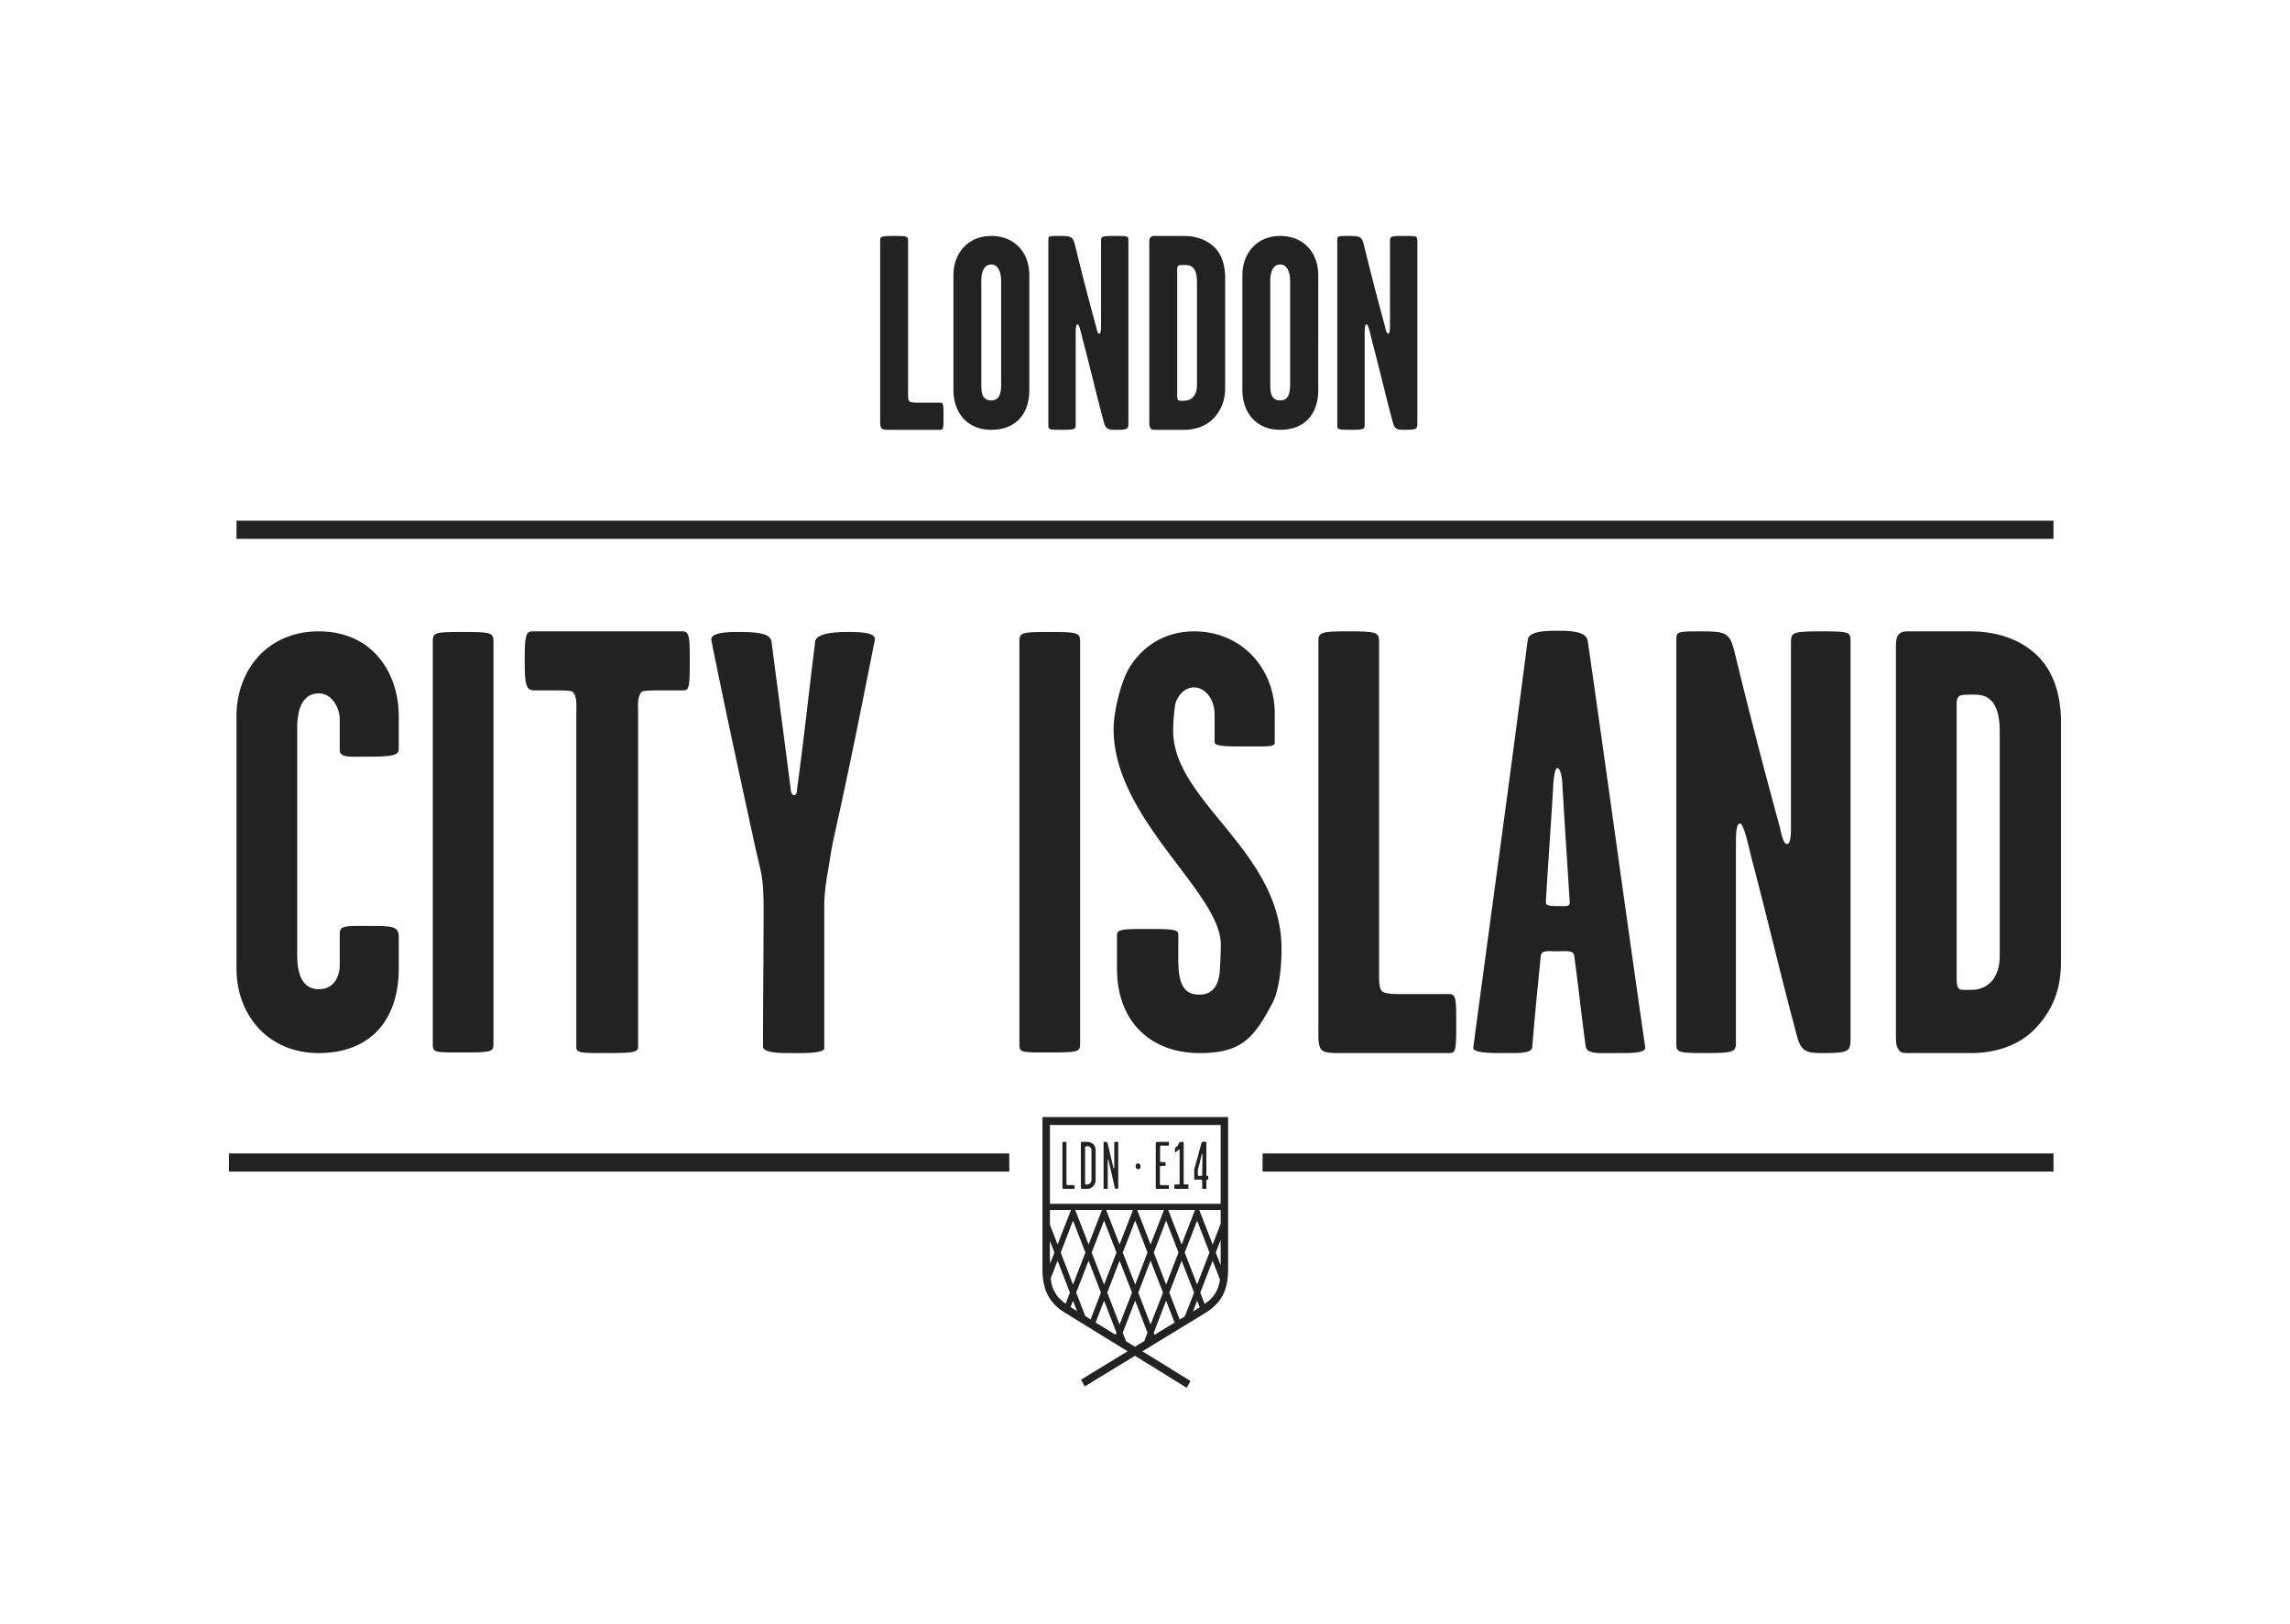 <svg xmlns="http://www.w3.org/2000/svg" viewBox="15 -20 550 390"><path fill="#222" d="M257.398 261.4H70v-4.361h187.398v4.361zm60.845 0h189.956v-4.361H318.243v4.361zm-207.47-48.728v-7.527c0-2.598-1.23-2.746-6.953-2.746-5.992 0-7.221-.145-7.221 1.881v7.523c0 2.318-1.094 5.787-5.043 5.787-4.228 0-5.179-4.195-5.179-8.244v-54.547c0-3.762.951-8.25 5.179-8.25 3.545 0 5.043 4.053 5.043 6.079v7.521c0 1.88 2.316 1.59 6.816 1.59 6.266 0 7.356-.436 7.356-1.883v-7.814c0-10.559-6.406-20.401-19.215-20.401-12.262 0-19.754 9.26-19.754 20.401v60.63c0 10.996 7.494 20.258 19.754 20.258 12.669 0 19.217-8.244 19.217-20.258m22.748 17.801v-96.224c0-2.313-.41-2.458-7.629-2.458-6.406 0-6.949.143-6.949 2.31v96.654c0 2.029.273 2.029 6.949 2.029 7.492-.001 7.629-.143 7.629-2.311m47.146-92.028c0-5.5-.136-6.803-1.769-6.803h-35.973c-1.634 0-1.906 1.01-1.906 7.096 0 6.073.404 7.086 2.444 7.086h5.043c1.501 0 3.275 0 3.953.292 1.223 1.01.955 3.474.955 5.347v80.022c0 1.443 1.223 1.443 6.948 1.443 6.404 0 7.903-.145 7.903-1.443v-80.021c0-1.875-.276-4.337.951-5.347.682-.29 2.453-.29 3.954-.29h5.854c1.507-.005 1.643-.729 1.643-7.382m44.424-4.629c.413-1.882-3-2.027-6.673-2.027-3.543 0-7.355.432-7.632 2.31-1.632 13.023-2.594 22.574-4.355 35.453 0 .431-.136 1.447-.689 1.447-.541 0-.814-.867-.814-1.302-1.497-11.725-3-23.008-4.631-35.598-.273-2.167-4.083-2.31-8.311-2.31-2.317 0-6.538.143-6.127 2.027 3.401 16.926 6.537 31.253 10.212 48.182.684 3.18 1.644 6.799 1.911 8.678.275 1.592.413 4.483.413 7.088 0 12.883-.138 21.855-.138 33.578 0 1.73 5.036 1.588 7.221 1.588 1.769 0 7.493.143 7.493-1.154v-34.439c0-2.605.545-6.37.813-7.67.409-2.311.82-5.498 1.503-8.531 3.813-17.084 6.403-30.246 9.804-47.32m49.327 96.657v-96.224c0-2.313-.413-2.458-7.632-2.458-6.408 0-6.95.143-6.95 2.31v96.654c0 2.029.273 2.029 6.95 2.029 7.495-.001 7.632-.143 7.632-2.311m48.374-22.571c0-23.587-26.023-35.308-26.023-52.383 0-1.88.132-3.62.407-5.785.274-2.32 2.174-4.635 4.631-4.635 2.321 0 4.91 2.463 4.91 6.518v6.651c0 1.01 2.719 1.01 7.899 1.01 4.632 0 6.544.144 6.544-.868v-7.086c0-10.565-7.771-19.683-19.354-19.683-9.266 0-14.17 6.079-15.939 9.404-1.774 3.329-3.409 9.987-3.409 14.035 0 21.704 25.755 39.212 25.755 51.802 0 2.027-.139 4.197-.271 6.658-.278 2.453-1.225 5.354-4.907 5.354-4.09 0-5.042-3.189-5.042-8.535v-6.086c0-1.15-2.59-1.15-8.039-1.15-5.448 0-6.676.141-6.676 1.447v8.102c0 13.164 8.588 20.256 19.755 20.256 9.811 0 12.946-3.18 17.576-12.014 1.633-3.178 2.183-8.674 2.183-13.012m41.96 17.645c0-6.076-.129-6.793-1.903-6.793h-12.125c-1.366 0-3-.145-3.682-.58-.957-.725-.816-3.188-.816-5.066V134.1c0-2.31-.814-2.459-7.765-2.459-6.133 0-6.815.292-6.815 2.314v93.049c0 1.875-.138 4.049.683 5.053.679.871 2.589.871 4.491.871h26.162c1.644.002 1.77-.43 1.77-7.381m45.38 5.939c-5.456-37.766-8.447-60.34-13.772-97.384-.265-2.459-3.945-2.602-7.355-2.602-2.991 0-6.813.143-7.08 2.171-4.498 34.875-8.04 60.193-13.086 97.959-.135 1.299 4.631 1.299 6.68 1.299 4.361 0 7.356.143 7.492-1.441.687-8.395 1.226-13.752 2.047-21.85.137-1.451 1.499-1.16 4.088-1.16 2.181 0 3.809-.291 3.951 1.16 1.086 7.951 1.633 13.447 2.723 21.561.276 2.029 2.862 1.73 6.811 1.73 3.684.001 7.772.143 7.501-1.443m-18.128-34.873c.137 1.303-1.229 1.008-2.999 1.008-2.044 0-2.857-.143-2.723-1.154.55-9.258 1.09-16.49 1.771-27.779 0-.581.274-4.197.953-4.197.958 0 1.229 3.183 1.229 3.906.684 11.433 1.093 17.513 1.769 28.216m67.449 32.127v-94.639c0-2.31-.14-2.459-7.091-2.459-6.808 0-7.215.292-7.215 2.605v44.135c0 1.595 0 4.342-.955 4.342-.821 0-1.361-2.315-1.641-3.767a1459.267 1459.267 0 0 1-11.034-42.682c-1.092-4.051-1.77-4.631-7.632-4.631-5.994 0-6.268 0-6.268 2.028v96.804c0 2.164 0 2.457 6.813 2.457 7.09 0 7.499-.293 7.499-2.607v-47.603c0-1.88 0-4.922.952-4.922.96 0 2.042 5.354 2.859 8.542 4.77 18.23 6.408 25.896 10.903 42.68.956 3.621 2.457 3.906 5.991 3.906 6.955.001 6.819-.431 6.819-4.189M510 210.938v-57.447c0-6.221-1.633-12.008-5.582-15.917-4.223-4.193-10.218-5.93-16.079-5.93h-13.894c-1.774 0-2.73-.143-3.543.871-.55.722-.55 2.022-.55 3.616v92.317c0 1.447 0 2.752.55 3.465.54 1.16 1.631 1.018 3.402 1.018h14.171c5.04 0 11.313-1.441 15.668-6.215 4.632-5.071 5.857-10.423 5.857-15.778m-14.712-2.891c0 2.164.135 4.627-1.499 7.09-1.502 2.025-3.546 2.6-5.18 2.6-1.229 0-2.723.146-3.132-.283-.54-.578-.54-1.594-.54-2.896v-65.114c0-.869 0-1.446.404-2.025.412-.581 1.503-.581 3.681-.581 2.453 0 3.403.581 4.496 1.74 1.631 2.172 1.77 4.917 1.77 7.959v51.51zM241.613 79.839c0-2.796-.068-3.123-.877-3.123h-5.576c-.629 0-1.375-.072-1.697-.269-.435-.334-.366-1.462-.366-2.329v-36.32c0-1.064-.378-1.128-3.577-1.128-2.818 0-3.128.135-3.128 1.063v42.772c0 .868-.061 1.86.31 2.331.316.396 1.192.396 2.068.396h12.025c.749 0 .818-.203.818-3.393m20.607-6.184V46.183c0-5.793-3.761-9.514-9.148-9.514-5.202 0-9.084 3.721-9.084 9.514v27.472c0 5.452 3.318 9.577 9.084 9.577 6.074 0 9.148-3.989 9.148-9.577m-6.772-1.462c0 1.861-.188 3.984-2.38 3.984-2.321 0-2.382-2.124-2.382-3.984V47.51c0-1.859.502-3.988 2.382-3.988 1.819 0 2.38 2.13 2.38 3.988v24.683zm30.57 9.109V37.799c0-1.064-.063-1.128-3.26-1.128-3.131 0-3.318.135-3.318 1.192v20.289c0 .737 0 2.001-.438 2.001-.379 0-.625-1.068-.751-1.731a674.15 674.15 0 0 1-5.077-19.622c-.5-1.866-.809-2.129-3.503-2.129-2.761 0-2.885 0-2.885.929v44.504c0 .995 0 1.128 3.131 1.128 3.256 0 3.446-.135 3.446-1.192V60.152c0-.867 0-2.262.442-2.262.435 0 .933 2.463 1.311 3.926 2.196 8.381 2.948 11.905 5.01 19.62.442 1.664 1.135 1.798 2.763 1.798 3.193-.002 3.129-.205 3.129-1.932m23.232-8.18V46.713c0-2.859-.745-5.523-2.563-7.317-1.942-1.929-4.698-2.726-7.393-2.726h-6.389c-.812 0-1.248-.07-1.628.395-.249.334-.249.93-.249 1.663v42.44c0 .667 0 1.266.249 1.601.25.528.758.462 1.566.462h6.517c2.32 0 5.198-.668 7.201-2.861 2.127-2.329 2.689-4.79 2.689-7.248m-6.762-1.333c0 1.002.061 2.131-.687 3.258-.688.938-1.629 1.199-2.376 1.199-.565 0-1.255.064-1.444-.135-.251-.266-.251-.733-.251-1.328V44.85c0-.4 0-.662.188-.932.194-.265.691-.265 1.693-.265 1.124 0 1.565.265 2.066.798.752 1 .812 2.264.812 3.658v23.68h-.001zm29.127 1.866V46.183c0-5.793-3.759-9.514-9.149-9.514-5.193 0-9.077 3.721-9.077 9.514v27.472c0 5.452 3.325 9.577 9.077 9.577 6.077 0 9.149-3.989 9.149-9.577m-6.763-1.462c0 1.861-.189 3.984-2.386 3.984-2.316 0-2.378-2.124-2.378-3.984V47.51c0-1.859.505-3.988 2.378-3.988 1.823 0 2.386 2.13 2.386 3.988v24.683zm30.558 9.109V37.799c0-1.064-.053-1.128-3.251-1.128-3.131 0-3.32.135-3.32 1.192v20.289c0 .737 0 2.001-.437 2.001-.378 0-.629-1.068-.753-1.731a684.268 684.268 0 0 1-5.078-19.622c-.499-1.866-.807-2.129-3.508-2.129-2.758 0-2.877 0-2.877.929v44.504c0 .995 0 1.128 3.127 1.128 3.258 0 3.447-.135 3.447-1.192V60.152c0-.867 0-2.262.438-2.262.435 0 .937 2.463 1.318 3.926 2.194 8.381 2.943 11.905 5.006 19.62.439 1.664 1.126 1.798 2.766 1.798 3.196-.002 3.122-.205 3.122-1.932M71.801 109.424h436.395v-4.362H71.801v4.362zm198.813 156.125h2.255c.193 0 .207-.061.207-.469 0-.318-.016-.441-.207-.441h-1.284c-.109 0-.273-.023-.326-.053-.137-.094-.121-.373-.121-.574v-9.52c0-.229-.137-.229-.526-.229-.315 0-.449-.045-.449.199v10.402c0 .219-.022.461.061.576.05.109.214.109.39.109m4.076-.113c-.094-.092-.094-.283-.094-.41v-10.283c0-.168 0-.311.119-.418.118-.109.229-.066.354-.066h.914c.474 0 1.147.107 1.592.563.472.434.57 1.09.57 1.676v6.785c0 .365 0 .902-.55 1.58-.507.625-1.234.688-1.585.688h-.941c-.163-.002-.3.021-.379-.115m.922-1.45c0 .197-.021.355.08.488.063.053.288.033.354.033.149 0 .532-.033.809-.355.288-.35.288-.6.288-.85v-6.807c0-.365-.038-.652-.311-.949-.178-.184-.276-.225-.688-.225-.299 0-.451 0-.493.098-.037.109-.037.182-.037.277v8.289h-.002zm4.925 1.563c.416 0 .513-.018.513-.26v-6.457c0-.121 0-.299.104-.299.089 0 .209.768.304 1.154.49 2.018.745 3.178 1.206 5.238.091.561.3.623.526.623.372 0 .387-.063.387-.67v-10.393c0-.227-.079-.227-.447-.227-.442 0-.514.021-.514.262v5.861c0 .084-.023.291-.08.291-.091 0-.138-.25-.174-.4-.467-1.99-.787-3.326-1.261-5.309-.153-.609-.239-.705-.683-.705-.253 0-.373 0-.373.145v10.881c.003.247.074.265.492.265m7.828-4.723c.54-.061.54-.398.54-.715 0-.371-.224-.639-.54-.672-.492-.01-.572.301-.613.643-.038.387.254.787.613.744m4.926 4.723h2.265c.177 0 .203-.105.203-.432 0-.352-.027-.463-.203-.463h-1.445c-.179 0-.375-.016-.454-.068-.077-.033-.077-.373-.077-.574v-3.455c0-.215-.047-.383.094-.477a1.63 1.63 0 0 1 .399-.051h.69c.191 0 .191-.115.191-.455 0-.342-.019-.455-.191-.455h-.732c-.116 0-.219 0-.322-.063-.129-.076-.086-.277-.086-.418v-3.086c0-.186 0-.186.053-.293.061-.061.241-.094.356-.094h1.526c.204 0 .204-.113.204-.418 0-.293 0-.484-.204-.484h-2.514c-.15 0-.273 0-.366.107-.07.145-.095.145-.095.377v10.195c0 .197-.028.439.095.545.094.109.366.062.613.062m3.975 0h3.02c.127 0 .153-.166.153-.541 0-.391 0-.533-.134-.533h-.723c-.057 0-.198 0-.235-.088-.058-.051-.058-.254-.058-.439v-9.203c0-.189.038-.484-.176-.484-.294 0-.447 0-.824.109-.152.041-.233.652-.49.854-.257.209-.588.479-.61.637-.033.363 0 .463.05.797.03.248.285-.012.412-.145.148-.1.444-.418.6-.418.084 0 .061.279.061.41v7.447c0 .189 0 .439-.061.48-.099.064-.174.047-.3.047h-.641c-.235 0-.257.139-.257.553-.002.404.019.517.213.517m4.598-2.266c-.063-.109-.047-.25-.047-.383v-1.645c0-.15 0-.281.026-.494.021-.162.084-.293.14-.439.6-2.25.923-3.307 1.563-5.746.121-.295.163-.357.595-.357.584 0 .6.045.6.215v7.705c0 .08 0 .211.024.24.063.053.229.053.349.053.079 0 .079.145.079.469 0 .289 0 .42-.079.42-.21 0-.21-.018-.308.061-.063.047-.063.088-.063.188v1.799c0 .182-.157.182-.547.182-.313 0-.451-.023-.451-.211v-1.623c0-.105 0-.162-.038-.289-.057-.094-.253-.094-.416-.094h-1.168c-.111 0-.198.029-.259-.051m.837-1.258c0 .193 0 .303.058.354.021.053.227.053.45.053.214 0 .407 0 .474-.053.058-.01.058-.16.058-.293 0-1.488.063-2.572.063-4.074 0-.631.008-.855-.063-.855-.095 0-.14.295-.2.477-.213.863-.423 1.857-.688 2.75-.029.191-.093.336-.138.504-.017.113-.017.213-.017.307v.836h.004v-.006zm7.258-13.726v36.596c0 4.98-1.633 8.111-5.494 10.465-1.764 1.105-8.548 5.207-15.082 9.201a6568.379 6568.379 0 0 1 11.535 7.129l-.89 1.645-12.432-7.688a36431.28 36431.28 0 0 0-12.073 7.348l-.887-1.617s5.18-3.168 11.181-6.816c-6.509-4.012-13.175-8.117-14.933-9.201-3.856-2.354-5.506-5.484-5.506-10.465V248.3h44.581zm-42.792 25.873l1.839 4.725 3.219-8.283h-5.058v3.558zm34.845-3.557h-6.432l3.221 8.287 3.211-8.287zm-2.473 10.229l2.981 7.688 2.965-7.688-2.965-7.68-2.981 7.68zm-4.467-7.68l-2.957 7.68 2.957 7.688 2.98-7.688-2.98-7.68zm-3.731 9.635l-2.956 7.666 2.956 7.658 2.988-7.658-2.988-7.666zm3.221-12.184h-6.432l3.212 8.287 3.22-8.287zm-6.92 2.549l-2.977 7.68 2.977 7.688 2.962-7.688-2.962-7.68zm-3.746 9.635l-2.962 7.666 2.962 7.658 2.983-7.658-2.983-7.666zm3.21-12.184h-6.434l3.224 8.287 3.21-8.287zm-6.937 2.549l-2.969 7.68 2.969 7.688 2.983-7.688-2.983-7.68zm-.5-2.549h-6.427l3.215 8.287 3.212-8.287zm-6.958 2.549l-2.946 7.68 2.946 7.688 2.981-7.688-2.981-7.68zm-5.544 8.908l.074 1.396.996-2.625-1.07-2.793v4.022zm4.8 8.393l-2.961-7.666-1.654 4.246c.143 1.064.358 2.027.752 2.861l.762 1.285c.54.736 1.28 1.354 2.078 1.943l1.023-2.669zm1.742 4.459l-.998-2.525-.59 1.543c.403.253.942.558 1.588.982m1.975 1.205c.404.229.811.502 1.26.775l2.474-6.439-2.963-7.664-2.978 7.664 2.207 5.664zm7.468 3.957l-2.983-7.691-2.023 5.252c1.471.895 3.115 1.902 4.804 2.951l.202-.512zm8.744.775c-.709.418-1.398.852-2.082 1.266l.786-2.041-2.962-7.693-2.979 7.693.792 2.057c-.631-.369-1.229-.748-1.831-1.123 1.313.811 2.657 1.625 3.97 2.434 1.421-.856 2.874-1.741 4.306-2.593m5.209-3.199l-2.036-5.268-2.957 7.691.193.512c1.683-1.038 3.32-2.031 4.8-2.935m2.456-1.484l2.23-5.713-2.988-7.666-2.963 7.666 2.494 6.453c.428-.24.834-.502 1.227-.74m1.964-1.192c.687-.416 1.191-.727 1.628-.988l-.633-1.604-.995 2.592zm6.488-7.65l-1.766-4.537-2.978 7.666 1.051 2.707-.236.211 1.595-1.25c1.298-1.303 2.026-2.813 2.334-4.797m.16-9.539l-1.179 3.047 1.179 3.057v-6.104zm0-7.182h-5.135l3.215 8.287 1.922-5v-3.287h-.002zm0-20.416h-41.006v18.93h41.006v-18.93z"/></svg>